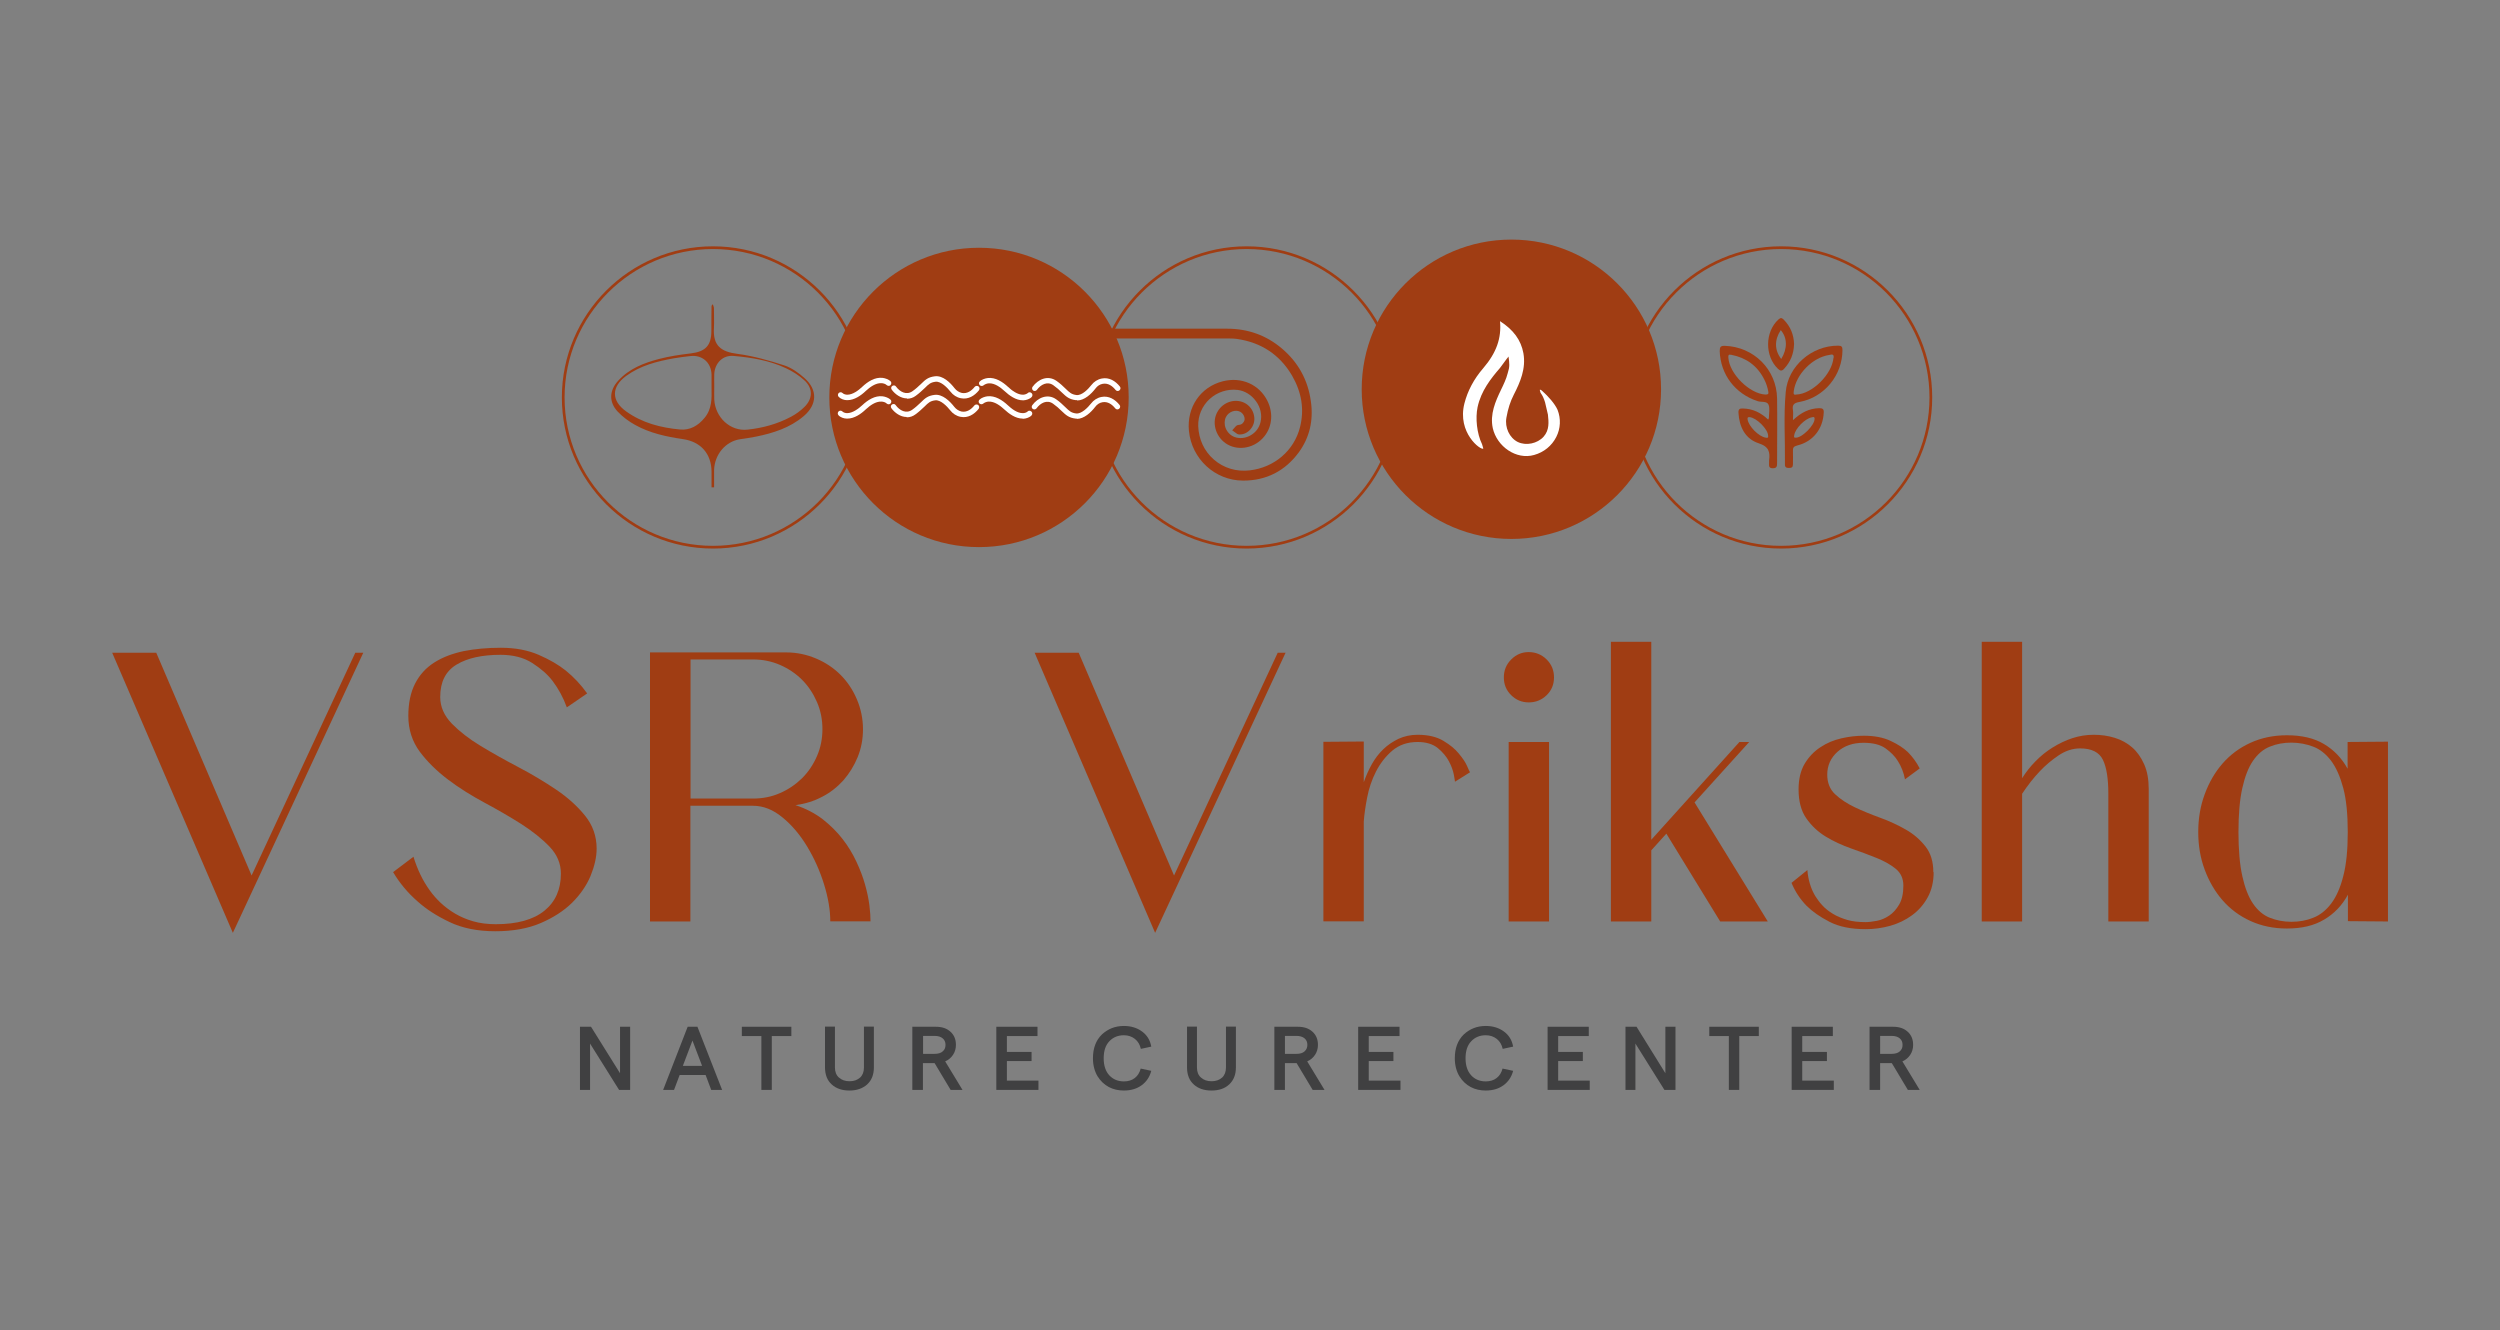 <?xml version="1.0" encoding="UTF-8"?>
<svg xmlns="http://www.w3.org/2000/svg" version="1.1" viewBox="0 0 156 83">
  <rect x="0" y="0" width="156" height="83" fill="#808080" stroke="none"/>
  <defs>
    <style>
      .cls-1 {
        fill: #fff;
        fill-rule: evenodd;
      }

      .cls-2 {
        fill: #a03d13;
      }

      .cls-3 {
        fill: #404041;
      }
    </style>
  </defs>
  <!-- Generator: Adobe Illustrator 28.7.1, SVG Export Plug-In . SVG Version: 1.2.0 Build 142)  -->
  <g>
    <g id="Layer_1">
      <g>
        <polygon class="cls-3" points="36.19 68.01 36.19 64.07 36.88 64.07 38.69 66.97 38.69 64.07 39.32 64.07 39.32 68.01 38.63 68.01 36.82 65.12 36.82 68.01 36.19 68.01"/>
        <path class="cls-3" d="M42.62,66.51h1.19l-.6-1.58-.6,1.58ZM44.38,68.01l-.35-.93h-1.62l-.35.93h-.68l1.53-3.94h.61l1.54,3.94h-.68Z"/>
        <polygon class="cls-3" points="47.51 68.01 47.51 64.65 46.29 64.65 46.29 64.07 49.38 64.07 49.38 64.65 48.16 64.65 48.16 68.01 47.51 68.01"/>
        <path class="cls-3" d="M53.01,68.05c-.47,0-.84-.13-1.11-.38-.28-.25-.42-.61-.42-1.07v-2.54h.62v2.55c0,.27.08.48.25.63.17.15.38.23.66.23s.49-.08.66-.23c.16-.15.24-.36.24-.63v-2.55h.62v2.54c0,.46-.14.81-.42,1.07-.28.25-.65.38-1.11.38"/>
        <path class="cls-3" d="M57.6,64.65v1.11h.72c.22,0,.39-.05.5-.15.12-.1.18-.23.18-.41s-.06-.31-.18-.41c-.12-.1-.29-.15-.5-.15h-.72ZM60.08,68.01h-.76l-1-1.67h-.73v1.67h-.66v-3.94s1.47,0,1.47,0c.38,0,.68.1.91.31.23.21.34.48.34.82,0,.23-.06.44-.18.62-.12.18-.28.32-.49.41l1.08,1.78Z"/>
        <polygon class="cls-3" points="62.17 68.01 62.17 64.07 64.74 64.07 64.74 64.65 62.83 64.65 62.83 65.64 64.37 65.64 64.37 66.21 62.83 66.21 62.83 67.43 64.8 67.43 64.8 68.01 62.17 68.01"/>
        <path class="cls-3" d="M70.14,68.05c-.35,0-.67-.07-.95-.22s-.52-.37-.71-.68c-.18-.31-.28-.68-.28-1.11,0-.64.19-1.13.56-1.49.38-.35.83-.53,1.37-.53.45,0,.83.12,1.14.35.31.23.5.54.57.94l-.65.14c-.06-.26-.18-.47-.37-.62-.19-.15-.42-.23-.69-.23-.37,0-.68.13-.91.38-.24.25-.35.61-.35,1.06s.12.81.35,1.06c.23.25.54.38.91.38.27,0,.5-.07.68-.21.18-.14.3-.33.37-.59l.66.14c-.1.38-.3.68-.6.9-.3.22-.67.33-1.11.33"/>
        <path class="cls-3" d="M75.6,68.05c-.47,0-.84-.13-1.11-.38-.28-.25-.42-.61-.42-1.07v-2.54h.62v2.55c0,.27.08.48.25.63.17.15.38.23.66.23s.49-.08.66-.23c.16-.15.24-.36.24-.63v-2.55h.62v2.54c0,.46-.14.81-.42,1.07s-.65.38-1.11.38"/>
        <path class="cls-3" d="M80.18,64.65v1.11h.72c.22,0,.39-.05.5-.15s.18-.23.18-.41-.06-.31-.18-.41c-.12-.1-.29-.15-.5-.15h-.72ZM82.67,68.01h-.76l-1-1.67h-.73v1.67h-.66v-3.94s1.47,0,1.47,0c.38,0,.68.1.91.31.23.21.34.48.34.82,0,.23-.06.44-.18.62-.12.18-.28.32-.49.41l1.08,1.78Z"/>
        <polygon class="cls-3" points="84.75 68.01 84.75 64.07 87.33 64.07 87.33 64.65 85.41 64.65 85.41 65.64 86.95 65.64 86.95 66.21 85.41 66.21 85.41 67.43 87.39 67.43 87.39 68.01 84.75 68.01"/>
        <path class="cls-3" d="M92.72,68.05c-.35,0-.67-.07-.95-.22s-.52-.37-.71-.68c-.18-.31-.28-.68-.28-1.11,0-.64.19-1.13.56-1.49.38-.35.83-.53,1.37-.53.45,0,.83.12,1.14.35.31.23.5.54.57.94l-.65.14c-.06-.26-.18-.47-.37-.62-.19-.15-.42-.23-.69-.23-.37,0-.68.13-.91.38-.24.25-.35.61-.35,1.06s.12.81.35,1.06c.23.25.54.38.91.38.27,0,.5-.07.68-.21.18-.14.3-.33.37-.59l.66.14c-.1.38-.3.68-.6.9-.3.22-.67.33-1.11.33"/>
        <polygon class="cls-3" points="96.57 68.01 96.57 64.07 99.14 64.07 99.14 64.65 97.23 64.65 97.23 65.64 98.77 65.64 98.77 66.21 97.23 66.21 97.23 67.43 99.2 67.43 99.2 68.01 96.57 68.01"/>
        <polygon class="cls-3" points="101.43 68.01 101.43 64.07 102.12 64.07 103.92 66.97 103.92 64.07 104.55 64.07 104.55 68.01 103.86 68.01 102.05 65.12 102.05 68.01 101.43 68.01"/>
        <polygon class="cls-3" points="107.88 68.01 107.88 64.65 106.66 64.65 106.66 64.07 109.75 64.07 109.75 64.65 108.53 64.65 108.53 68.01 107.88 68.01"/>
        <polygon class="cls-3" points="111.8 68.01 111.8 64.07 114.37 64.07 114.37 64.65 112.46 64.65 112.46 65.64 114 65.64 114 66.21 112.46 66.21 112.46 67.43 114.43 67.43 114.43 68.01 111.8 68.01"/>
        <path class="cls-3" d="M117.32,64.65v1.11h.72c.22,0,.39-.05.5-.15.12-.1.18-.23.18-.41s-.06-.31-.18-.41c-.12-.1-.29-.15-.5-.15h-.72ZM119.81,68.01h-.76l-1-1.67h-.73v1.67h-.66v-3.94s1.47,0,1.47,0c.38,0,.68.1.91.31.23.21.34.48.34.82,0,.23-.06.44-.18.62-.12.18-.28.32-.49.41l1.08,1.78Z"/>
        <polygon class="cls-2" points="14.53 58.21 7 40.73 9.75 40.73 15.7 54.63 22.17 40.73 22.67 40.73 14.53 58.21"/>
        <path class="cls-2" d="M30.94,57.67c1.33,0,2.34-.28,3.03-.84.69-.56,1.03-1.33,1.03-2.32,0-.63-.24-1.19-.71-1.68-.47-.49-1.06-.96-1.76-1.41-.71-.45-1.47-.89-2.29-1.33-.82-.44-1.59-.92-2.29-1.45s-1.29-1.11-1.76-1.74c-.47-.64-.71-1.38-.71-2.22,0-.8.14-1.47.42-2.02.28-.55.68-.99,1.2-1.32.52-.33,1.13-.56,1.83-.71.71-.14,1.48-.21,2.33-.21.89,0,1.68.15,2.35.44.67.29,1.24.62,1.69.98.52.42.96.9,1.34,1.43l-1.27.87c-.22-.61-.52-1.16-.89-1.65-.31-.41-.74-.78-1.27-1.12-.53-.34-1.19-.51-1.98-.51-1.14,0-2.06.2-2.74.61-.68.41-1.02,1.08-1.02,2.02,0,.61.24,1.16.72,1.66.48.49,1.08.96,1.81,1.4.73.44,1.51.88,2.35,1.32.84.44,1.62.91,2.35,1.4.73.49,1.33,1.04,1.81,1.63.48.6.72,1.28.72,2.05,0,.53-.13,1.1-.38,1.71-.25.6-.64,1.16-1.15,1.67-.52.51-1.17.93-1.96,1.27-.79.34-1.74.51-2.83.51s-2.07-.19-2.87-.58c-.8-.38-1.46-.81-1.98-1.28-.61-.53-1.12-1.14-1.53-1.83l1.27-.96c.24.78.57,1.48,1.01,2.09.19.27.42.53.68.78.27.25.57.48.91.68.34.2.71.36,1.13.48.42.12.88.18,1.4.18"/>
        <path class="cls-2" d="M46.99,49.83c.6,0,1.16-.11,1.68-.34.53-.23.98-.54,1.38-.93.39-.39.7-.85.93-1.38.23-.53.34-1.09.34-1.68s-.11-1.16-.34-1.69c-.23-.53-.54-1-.93-1.39-.39-.39-.85-.7-1.38-.93-.53-.23-1.09-.34-1.68-.34h-3.9v8.68h3.9ZM51.81,57.5c0-.71-.13-1.48-.39-2.32-.26-.84-.61-1.62-1.05-2.35-.44-.73-.95-1.34-1.54-1.82-.59-.49-1.2-.73-1.85-.73h-3.9v7.22h-2.52v-16.79h8.49c.66,0,1.28.13,1.87.38.59.25,1.1.59,1.53,1.02.43.43.77.94,1.02,1.53.25.59.38,1.21.38,1.87,0,.61-.11,1.19-.33,1.73-.22.54-.52,1.02-.89,1.45-.38.42-.82.77-1.33,1.03-.51.27-1.06.44-1.66.52.66.22,1.23.52,1.71.89.48.38.89.79,1.23,1.23.35.45.63.92.86,1.41s.41.97.54,1.43c.13.46.22.89.27,1.29.05.4.07.73.07,1h-2.52Z"/>
        <polygon class="cls-2" points="72.08 58.21 64.56 40.73 67.31 40.73 73.26 54.63 79.73 40.73 80.22 40.73 72.08 58.21"/>
        <path class="cls-2" d="M85.09,48.84c.14-.41.31-.79.51-1.15.2-.36.44-.67.72-.94.28-.27.6-.48.95-.65.35-.16.75-.25,1.19-.25.66,0,1.2.13,1.61.38.42.25.73.51.95.78.25.3.43.56.53.8.1.24.16.36.18.38l-.94.59s-.02-.18-.07-.44c-.05-.26-.15-.54-.31-.84-.16-.3-.39-.57-.69-.82-.31-.25-.73-.38-1.26-.38-.63,0-1.15.18-1.58.54-.42.36-.76.8-1.02,1.31-.26.51-.44,1.05-.55,1.62s-.18,1.07-.21,1.49v6.23h-2.52v-11.2l2.52-.02v2.56Z"/>
        <path class="cls-2" d="M96.66,57.5h-2.52v-11.2h2.52v11.2ZM95.39,43.83c-.42,0-.79-.15-1.09-.45-.31-.3-.46-.67-.46-1.11s.15-.81.46-1.12c.31-.31.67-.46,1.09-.46s.81.15,1.12.46c.31.31.46.68.46,1.12s-.15.81-.46,1.11c-.31.3-.68.45-1.12.45Z"/>
        <polygon class="cls-2" points="110.31 57.5 107.34 57.5 103.98 52.02 103.04 53.06 103.04 57.5 100.52 57.5 100.52 40.05 103.04 40.05 103.04 52.4 108.54 46.3 109.15 46.3 105.74 50.07 110.31 57.5"/>
        <path class="cls-2" d="M120.66,54.42c0,.61-.13,1.14-.38,1.59-.25.45-.58.82-.98,1.11-.4.29-.85.51-1.35.65-.5.14-1.01.21-1.53.21-.91,0-1.66-.15-2.26-.46-.6-.31-1.07-.64-1.43-1-.41-.42-.72-.9-.94-1.43l.99-.8c.05.61.21,1.15.49,1.62.13.2.27.4.45.59.17.19.39.36.65.52.26.16.56.28.89.38s.73.14,1.16.14c.19,0,.42-.03.69-.08.27-.05.53-.16.78-.33.24-.16.45-.4.62-.69s.26-.69.26-1.18c0-.44-.16-.79-.48-1.05-.32-.26-.73-.49-1.21-.68-.49-.2-1.01-.39-1.58-.59-.56-.2-1.09-.44-1.58-.74-.49-.3-.89-.68-1.21-1.14-.32-.46-.48-1.06-.48-1.8,0-.64.13-1.18.38-1.6.25-.42.58-.77.98-1.03.4-.27.84-.45,1.32-.56.48-.11.94-.16,1.4-.16.66,0,1.21.11,1.66.32.45.21.8.44,1.07.69.31.31.56.66.75,1.03l-.92.68c-.08-.42-.23-.81-.45-1.15-.17-.28-.43-.54-.76-.78-.34-.24-.8-.35-1.38-.35-.66,0-1.2.19-1.62.56-.42.38-.64.85-.64,1.43,0,.5.16.91.49,1.22.33.31.74.58,1.22.81.49.23,1.02.45,1.6.66.58.21,1.11.46,1.6.74.49.28.89.63,1.22,1.05.33.42.49.95.49,1.61"/>
        <path class="cls-2" d="M126.18,48.56c.24-.38.51-.73.84-1.06.32-.33.68-.62,1.07-.86.39-.24.8-.44,1.23-.58.43-.14.87-.21,1.33-.21s.89.06,1.31.19c.42.13.78.33,1.09.6.31.27.56.63.75,1.06.19.43.28.94.28,1.54v8.26h-2.52v-7.97c0-.94-.11-1.65-.34-2.12-.23-.47-.7-.71-1.42-.71-.47,0-.92.15-1.35.44-.43.29-.82.62-1.16.98-.39.41-.76.88-1.11,1.41v7.97h-2.52v-17.45h2.52v8.51Z"/>
        <path class="cls-2" d="M142.98,57.52c.49,0,.94-.08,1.36-.25.42-.16.8-.46,1.12-.88.32-.42.58-1,.76-1.72.19-.72.28-1.64.28-2.75s-.09-2.03-.28-2.74c-.19-.71-.44-1.28-.76-1.71-.32-.42-.69-.72-1.12-.88-.42-.16-.88-.25-1.36-.25s-.93.08-1.34.25c-.41.16-.76.46-1.05.88-.29.42-.51.99-.67,1.71-.16.71-.24,1.63-.24,2.74s.08,2.03.24,2.75c.16.72.38,1.29.67,1.72.29.42.64.72,1.05.88.41.16.85.25,1.34.25M149,57.5l-2.49-.02v-1.65c-.36.66-.85,1.18-1.48,1.55-.63.38-1.4.56-2.33.56-.83,0-1.59-.16-2.27-.47-.68-.31-1.26-.74-1.74-1.29-.48-.55-.85-1.19-1.12-1.92-.27-.73-.4-1.51-.4-2.34s.13-1.62.4-2.35c.27-.74.64-1.38,1.12-1.93.48-.55,1.06-.98,1.74-1.29.68-.31,1.44-.47,2.27-.47.93,0,1.7.18,2.32.55.62.37,1.11.88,1.47,1.54v-1.67l2.52-.02v11.22Z"/>
        <path class="cls-2" d="M77.79,34.23c-5.2,0-9.43-4.23-9.43-9.43s4.23-9.43,9.43-9.43,9.43,4.23,9.43,9.43-4.23,9.43-9.43,9.43M77.79,15.54c-5.1,0-9.26,4.15-9.26,9.26s4.15,9.26,9.26,9.26,9.26-4.15,9.26-9.26-4.15-9.26-9.26-9.26Z"/>
        <path class="cls-2" d="M111.14,34.23c-5.2,0-9.43-4.23-9.43-9.43s4.23-9.43,9.43-9.43,9.43,4.23,9.43,9.43-4.23,9.43-9.43,9.43M111.14,15.54c-5.1,0-9.26,4.15-9.26,9.26s4.15,9.26,9.26,9.26,9.26-4.15,9.26-9.26-4.15-9.26-9.26-9.26Z"/>
        <path class="cls-2" d="M44.49,34.23c-5.2,0-9.43-4.23-9.43-9.43s4.23-9.43,9.43-9.43,9.43,4.23,9.43,9.43-4.23,9.43-9.43,9.43M44.49,15.54c-5.1,0-9.26,4.15-9.26,9.26s4.15,9.26,9.26,9.26,9.26-4.15,9.26-9.26-4.15-9.26-9.26-9.26Z"/>
        <path class="cls-2" d="M70.43,24.8c0,5.16-4.18,9.34-9.34,9.34s-9.34-4.18-9.34-9.34,4.18-9.34,9.34-9.34,9.34,4.18,9.34,9.34"/>
        <path class="cls-2" d="M103.65,24.29c0,5.16-4.18,9.34-9.34,9.34s-9.34-4.18-9.34-9.34,4.18-9.34,9.34-9.34,9.34,4.18,9.34,9.34"/>
        <path class="cls-2" d="M77.6,29.99h-.04c-1.74-.01-3.19-1.34-3.37-3.09-.15-1.48.72-2.76,2.12-3.11,1.16-.29,2.27.2,2.78,1.23.4.81.28,1.73-.31,2.34-.62.65-1.61.78-2.3.3-.65-.45-.88-1.34-.5-1.98.34-.59,1.07-.83,1.66-.55.31.15.54.44.61.79.07.32-.02.64-.23.88-.19.21-.43.32-.69.31-.11,0-.18-.07-.22-.1l-.22-.16.18-.2c.04-.05.12-.14.24-.14.18,0,.32-.16.35-.3.03-.2-.09-.42-.28-.52-.29-.15-.71,0-.88.33-.1.2-.11.46-.02.69.1.26.31.47.56.56.3.11.66.08.97-.09.34-.18.57-.49.65-.85.1-.43,0-.91-.29-1.3-.28-.39-.7-.65-1.15-.7-.64-.07-1.27.14-1.74.57-.47.43-.73,1.05-.71,1.69.03.82.37,1.56.98,2.09.61.53,1.41.77,2.24.67,1.53-.18,2.76-1.23,3.13-2.69.28-1.1.11-2.18-.5-3.23-.76-1.29-1.91-2.06-3.43-2.28-.21-.03-.43-.03-.64-.03h-8.13v-.44h.08v-.17h4.89c1.06,0,2.13,0,3.19,0,1.29,0,2.43.41,3.39,1.22,1.03.86,1.65,1.98,1.83,3.32.17,1.2-.09,2.26-.75,3.17-.86,1.17-2.03,1.77-3.48,1.77M77.33,26.95h0"/>
        <path class="cls-2" d="M44.4,30.41c0-.33,0-.66,0-.98-.01-1.13-.68-1.87-1.79-2.03-1.03-.15-2.05-.37-2.97-.88-.4-.22-.79-.51-1.1-.84-.56-.6-.52-1.32.04-1.93.69-.75,1.59-1.1,2.54-1.35.65-.17,1.33-.27,2-.35.9-.11,1.27-.49,1.27-1.4,0-.52,0-1.04.01-1.56,0-.02.03-.04.08-.11.03.11.07.18.07.25,0,.41.02.83,0,1.24-.07,1.11.45,1.48,1.46,1.61.99.13,1.97.41,2.93.72.46.15.9.47,1.27.8.82.73.78,1.65-.05,2.36-.87.74-1.92,1.07-3.01,1.29-.33.07-.66.11-.98.16-.9.14-1.58.95-1.61,1.92,0,.36,0,.72,0,1.08-.06,0-.11,0-.17,0M44.4,24.27c0-.38,0-.65,0-.91-.03-.75-.59-1.23-1.33-1.14-.34.04-.69.08-1.03.14-1.05.19-2.08.45-2.97,1.1-.93.68-.93,1.55,0,2.21,1,.72,2.16,1.02,3.36,1.13.61.06,1.13-.23,1.53-.72.48-.57.45-1.25.44-1.82ZM44.57,24.13c0,.27-.01.53,0,.8.06,1.12,1,1.99,2.06,1.88.96-.1,1.88-.35,2.74-.81.3-.16.59-.37.83-.61.52-.51.54-1.15,0-1.65-.33-.31-.74-.57-1.15-.76-1.03-.49-2.15-.67-3.28-.77-.66-.06-1.16.44-1.2,1.12-.01.27,0,.53,0,.8Z"/>
        <path class="cls-2" d="M111.89,26.21c.5-.47,1-.72,1.62-.74.22,0,.31.05.29.29-.05,1.01-.67,1.8-1.66,2.04-.23.06-.27.15-.26.35.01.27,0,.55,0,.82,0,.19-.08.23-.25.23-.16,0-.26-.04-.25-.23.02-1.5-.09-3.01.05-4.51.14-1.63,1.64-2.9,3.27-2.89.21,0,.27.06.27.27,0,1.56-1.12,2.95-2.67,3.24-.34.06-.48.16-.42.51.03.17,0,.35,0,.61M114.42,22.33c.03-.28-.15-.2-.28-.18-1.05.16-2.07,1.21-2.21,2.26-.02.16-.01.25.16.21,1-.04,2.23-1.27,2.32-2.29ZM113.23,26.14c0-.15-.08-.12-.17-.1-.43.08-1.03.69-1.1,1.11-.01.08-.05.18.11.16.39,0,1.16-.78,1.16-1.17Z"/>
        <path class="cls-2" d="M110.34,26.17c.03-.06.04-.08.04-.1,0-.27.07-.58-.02-.81-.1-.25-.46-.15-.69-.23-1.4-.46-2.31-1.66-2.36-3.12,0-.26.06-.34.32-.33,1.8.06,3.23,1.47,3.26,3.28.02,1.34,0,2.69,0,4.03,0,.2-.01.33-.27.33-.26,0-.23-.16-.23-.32,0-.05,0-.1,0-.15.07-.54,0-.88-.65-1.09-.83-.27-1.21-1.01-1.26-1.9-.01-.22.07-.28.27-.27.62.01,1.13.26,1.59.7M107.85,22.32c.06,1,1.31,2.24,2.3,2.3.16,0,.23-.02.19-.2-.05-.26-.13-.51-.25-.74-.43-.86-1.13-1.36-2.06-1.54-.18-.04-.19.04-.18.18ZM109.18,26.03c-.13-.01-.14.03-.13.14.06.43.69,1.07,1.13,1.14.11.02.18.02.15-.13-.01-.4-.72-1.11-1.15-1.15Z"/>
        <path class="cls-2" d="M111.95,21.47c-.02.61-.22,1.11-.62,1.54-.13.15-.24.15-.39,0-.83-.8-.81-2.31.04-3.08.15-.13.21-.09.33.02.42.43.62.94.64,1.51M111.12,20.6c-.4.6-.4,1.25.03,1.8.4-.66.38-1.33-.03-1.8Z"/>
        <path class="cls-1" d="M94.13,22.23c.06.47.09.63-.05,1.06-.09.36-.26.71-.42,1.04-.34.71-.7,1.51-.51,2.39.26,1.14,1.46,1.99,2.58,1.67.61-.17,1.1-.57,1.38-1.12.27-.53.3-1.14.08-1.7-.17-.38-.58-.84-.95-1.17-.1-.09-.12-.09-.16-.07l.05.18c.14.19.21.37.28.59l.18.77c.05.47.1.96-.27,1.38-.39.43-1.09.58-1.61.33-.52-.26-.82-.9-.71-1.52.1-.57.25-1.02.46-1.43.4-.78.77-1.63.6-2.59-.15-.82-.62-1.46-1.46-2,.1,1.06-.22,1.97-1.05,2.94-.58.67-.97,1.41-1.17,2.19-.47,1.84,1.04,2.96,1.18,2.82l-.08-.27c-.33-.68-.42-1.63-.28-2.31.22-1.03.84-1.8,1.4-2.45l.39-.53.14-.18Z"/>
        <path class="cls-1" d="M56.59,24.86c-.38,0-.74-.26-.95-.55-.05-.08-.04-.18.04-.23.08-.05.18-.04.23.04.24.33.65.56,1.03.29.2-.14.36-.29.54-.46.27-.27.45-.42.86-.47.5-.06.95.39,1.23.75.11.14.27.25.45.29.33.06.6-.13.8-.38.06-.07.16-.08.24-.03.07.06.08.16.03.24-.28.35-.67.59-1.13.5-.26-.05-.49-.2-.65-.41-.19-.24-.59-.66-.93-.62-.32.04-.44.16-.66.38-.19.18-.36.34-.58.5-.16.12-.34.18-.54.18"/>
        <path class="cls-1" d="M56.57,26.02c-.38,0-.74-.26-.95-.55-.05-.08-.04-.18.04-.23.08-.05.18-.04.23.04.24.33.65.56,1.03.29.2-.14.36-.29.54-.46.27-.27.45-.42.86-.47.49-.06.95.39,1.23.75.11.14.27.25.45.29.33.06.6-.13.8-.38.06-.07.16-.08.24-.03.07.06.08.16.03.24-.28.35-.67.59-1.13.5-.26-.05-.49-.2-.65-.41-.19-.24-.59-.66-.93-.62-.32.04-.44.16-.66.38-.19.18-.36.34-.58.5-.16.12-.34.18-.54.18"/>
        <path class="cls-1" d="M62.9,24.14c.23.22.6.5.94.49.09,0,.22-.04.29-.1.06-.07.17-.07.24,0,.07.06.07.17.01.24-.12.13-.34.2-.51.21h-.04c-.44,0-.85-.3-1.15-.58-.25-.23-.61-.5-.97-.48-.1,0-.25.05-.33.12-.07.06-.17.06-.24,0-.07-.07-.07-.17,0-.24.12-.12.33-.19.49-.21.48-.06.94.24,1.28.56"/>
        <path class="cls-1" d="M63.81,26.12c-.44,0-.85-.3-1.15-.58-.25-.23-.61-.5-.97-.48-.1,0-.25.05-.33.12-.07.06-.17.06-.24,0-.07-.07-.07-.17,0-.24.12-.12.33-.19.49-.21.48-.06.94.24,1.28.56.23.22.6.5.94.49.09,0,.22-.03.29-.1.06-.07.17-.07.24,0,.07.06.07.17.01.24-.12.13-.34.2-.51.21h-.04"/>
        <path class="cls-1" d="M67.21,24.97s-.06,0-.08,0c-.4-.05-.58-.2-.86-.47-.17-.17-.34-.32-.54-.46-.38-.27-.79-.04-1.03.29-.05.07-.16.09-.23.04-.07-.05-.09-.16-.04-.23.35-.48.96-.75,1.5-.37.21.15.39.31.58.5.22.21.34.34.66.38.35.04.74-.38.93-.62.16-.21.39-.36.65-.41.46-.09.85.15,1.13.5.06.07.05.18-.03.24-.07.06-.18.05-.24-.03-.2-.25-.47-.44-.8-.38-.18.03-.34.14-.45.29-.26.34-.69.75-1.15.75"/>
        <path class="cls-1" d="M67.19,26.12s-.06,0-.08,0c-.4-.05-.58-.2-.86-.47-.17-.17-.34-.32-.54-.46-.38-.27-.79-.04-1.03.29-.05.07-.16.09-.23.04-.08-.05-.09-.16-.04-.23.35-.48.97-.75,1.5-.37.21.15.39.31.58.5.22.21.34.34.66.38.34.04.74-.38.93-.62.16-.21.39-.36.65-.41.46-.09.85.15,1.13.5.06.07.05.18-.03.24-.07.06-.18.05-.24-.03-.2-.25-.47-.44-.8-.38-.18.03-.34.14-.45.29-.26.34-.69.75-1.15.75"/>
        <path class="cls-1" d="M52.87,26.12h-.04c-.17,0-.4-.08-.51-.21-.06-.07-.06-.17.01-.24.07-.06.17-.06.24.01.07.07.2.1.29.1.34,0,.7-.27.94-.49.34-.32.79-.62,1.28-.56.16.02.38.1.49.21.07.07.06.17,0,.24-.07.07-.17.06-.24,0-.08-.08-.22-.12-.33-.12-.36-.02-.72.25-.97.48-.3.29-.72.58-1.15.58"/>
        <path class="cls-1" d="M52.88,24.97h-.04c-.17,0-.39-.08-.51-.21-.06-.07-.06-.17.01-.24.07-.06.17-.06.24.01.07.07.2.1.29.1.34,0,.7-.27.93-.49.34-.32.79-.62,1.28-.56.16.02.38.1.49.21.07.07.06.17,0,.24-.07.07-.17.06-.24,0-.08-.08-.23-.12-.33-.12-.36-.02-.72.25-.97.48-.3.29-.72.58-1.15.58"/>
      </g>
    </g>
  </g>
</svg>